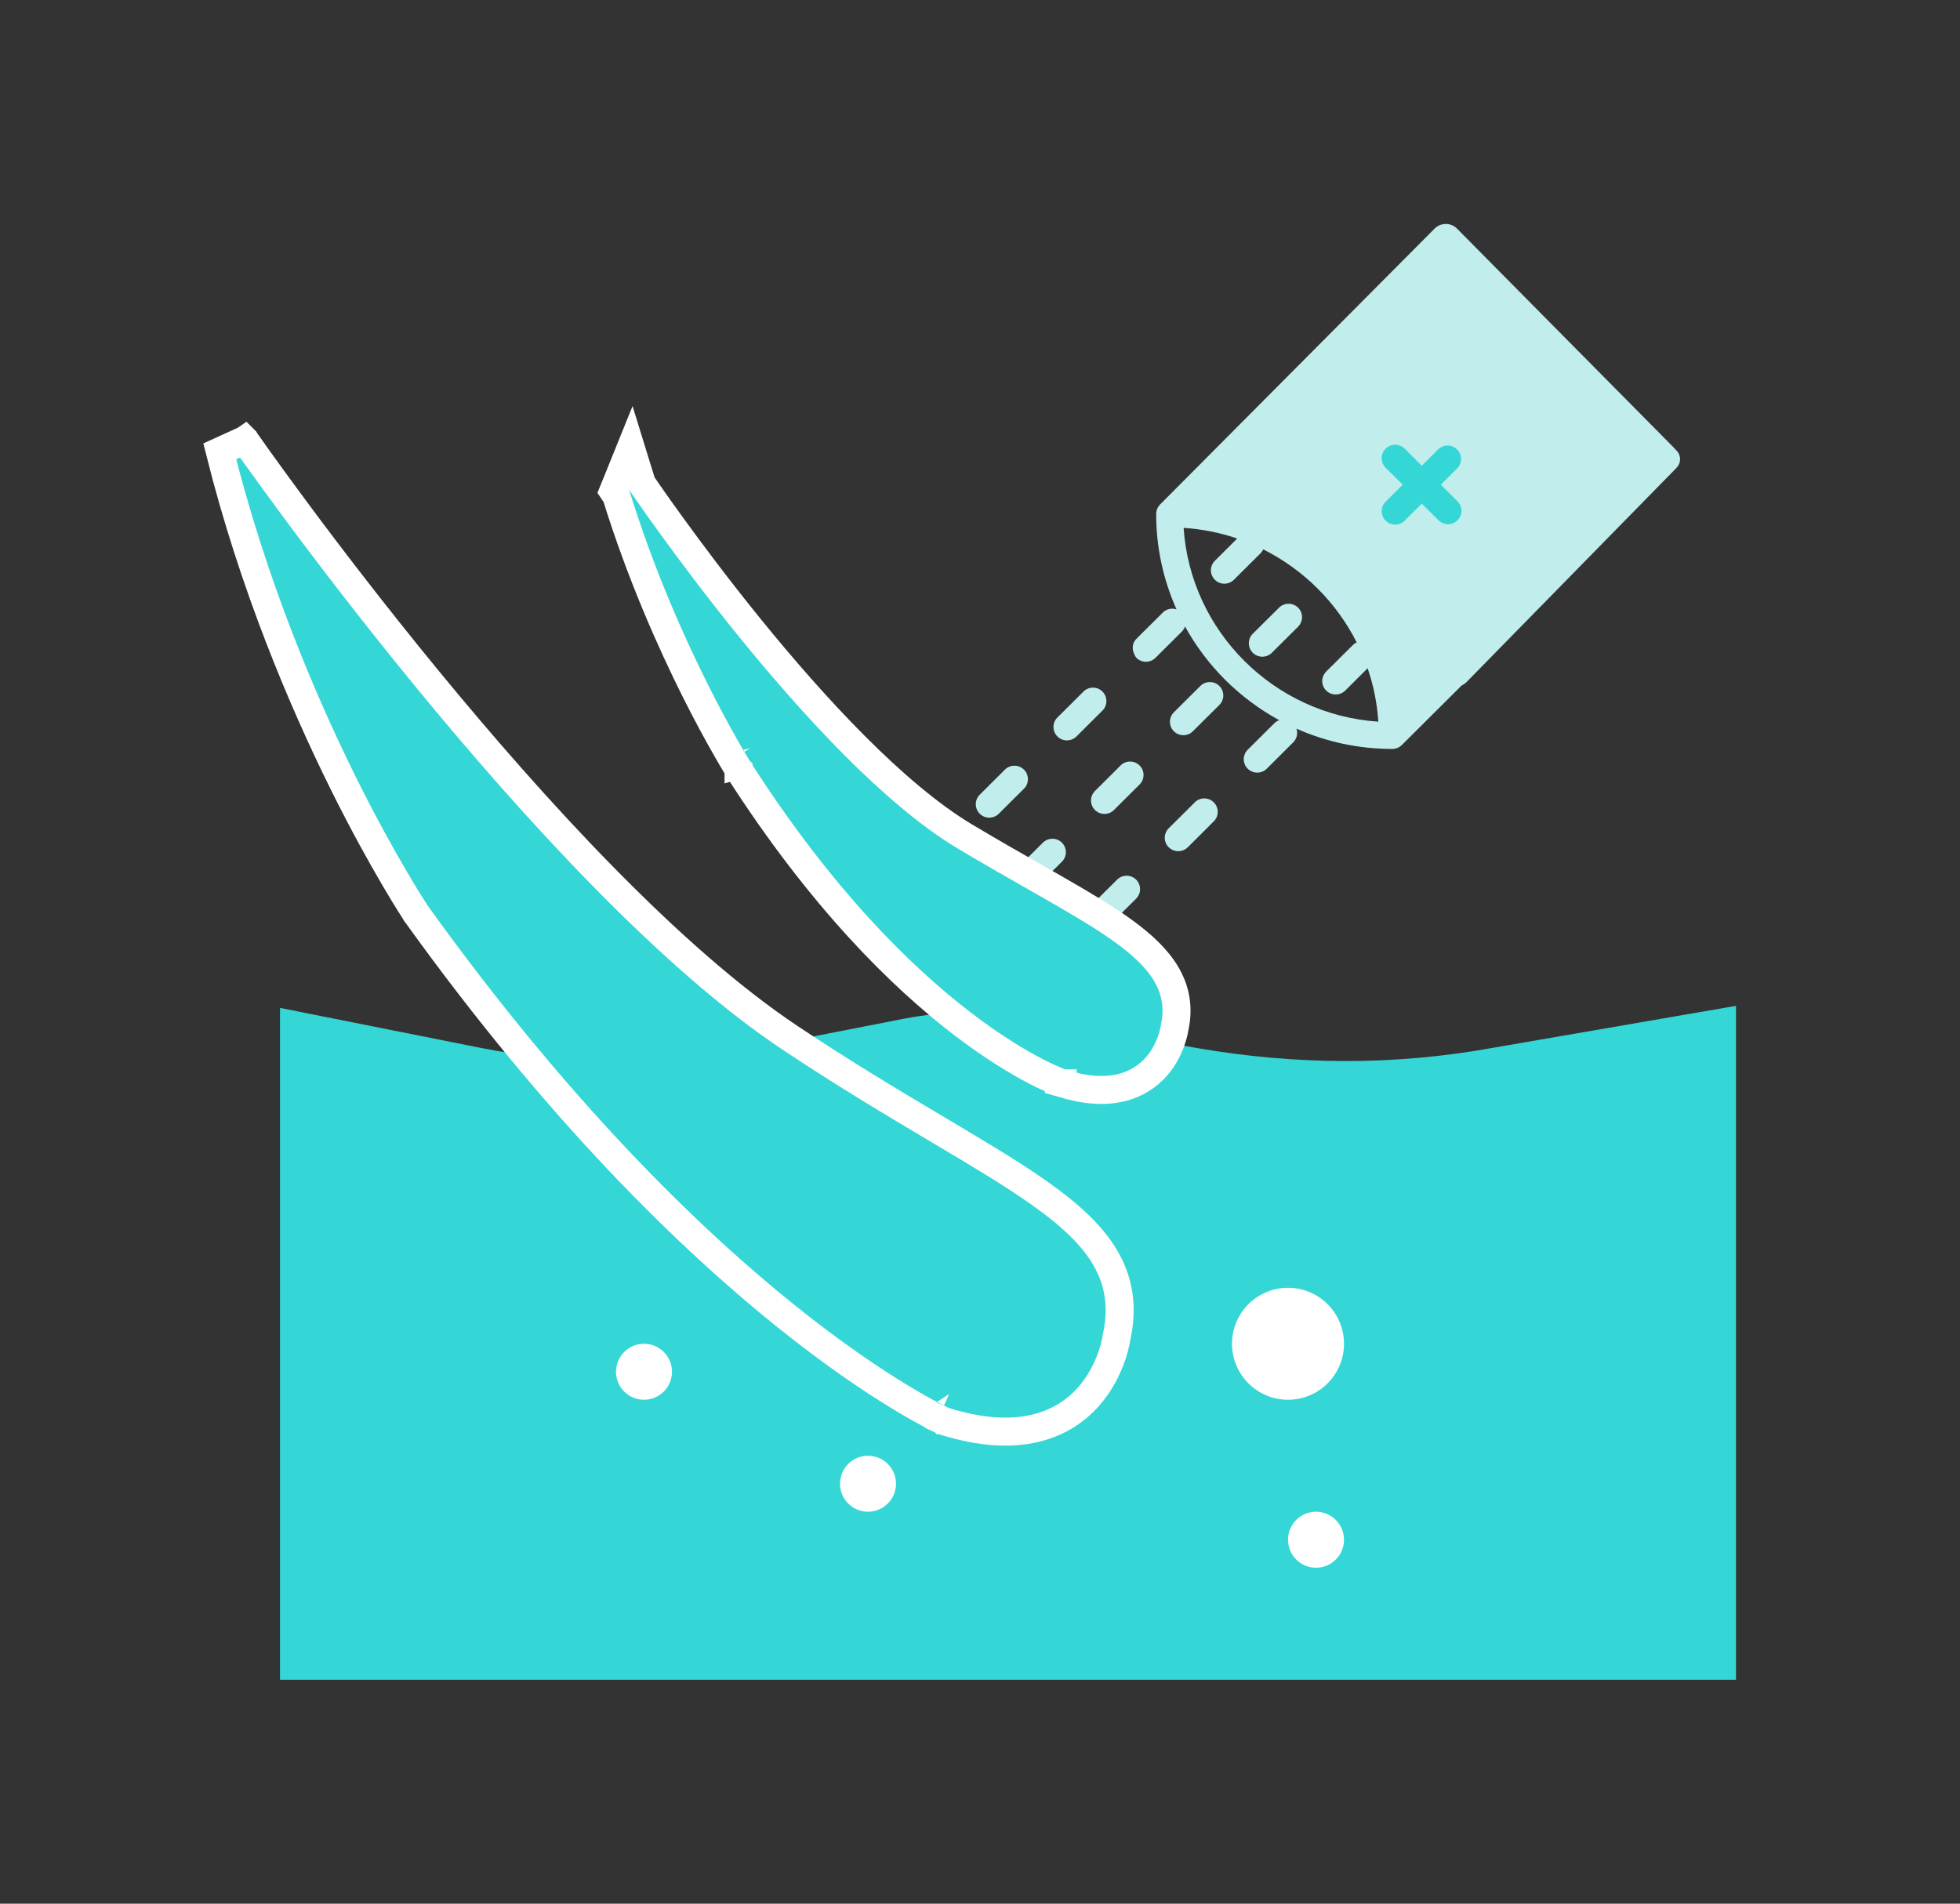 <svg width="35" height="34" viewBox="0 0 35 34" fill="none" xmlns="http://www.w3.org/2000/svg">
<rect x="0" y="0" width="35" height="34" fill="#333333" stroke="none"/>
<path d="M20.299 11.403L20.764 10.941C20.828 10.877 20.923 10.854 21.009 10.883C20.769 10.346 20.645 9.766 20.646 9.179C20.646 9.171 20.646 9.162 20.647 9.155C20.652 9.099 20.678 9.046 20.719 9.007L25.621 4.08C25.732 3.972 25.909 3.974 26.018 4.083L29.893 7.998C29.901 8.006 29.907 8.015 29.914 8.024C30.021 8.11 30.031 8.26 29.935 8.359L26.186 12.184C26.162 12.209 26.134 12.227 26.104 12.24L25.036 13.303C24.997 13.344 24.944 13.369 24.887 13.375C24.879 13.376 24.871 13.376 24.863 13.376C24.274 13.377 23.69 13.254 23.151 13.014C23.18 13.101 23.157 13.195 23.093 13.259L22.628 13.722C22.53 13.828 22.357 13.826 22.262 13.709C22.213 13.648 22.197 13.565 22.22 13.491C22.233 13.448 22.257 13.411 22.288 13.383L22.752 12.921C22.777 12.895 22.809 12.875 22.844 12.863C22.134 12.476 21.55 11.895 21.161 11.189C21.149 11.224 21.13 11.255 21.104 11.281L20.639 11.743C20.548 11.84 20.396 11.845 20.299 11.755C20.29 11.746 20.282 11.737 20.276 11.726C20.194 11.588 20.224 11.473 20.299 11.404L20.299 11.403ZM24.613 12.888C24.592 12.563 24.527 12.243 24.422 11.935L24.03 12.326C23.931 12.432 23.758 12.431 23.663 12.313C23.615 12.253 23.598 12.17 23.621 12.095C23.635 12.053 23.659 12.016 23.689 11.987L24.158 11.521C24.178 11.502 24.201 11.485 24.227 11.474C23.864 10.756 23.279 10.174 22.558 9.812C22.546 9.838 22.53 9.861 22.51 9.881L22.042 10.347C21.943 10.454 21.77 10.452 21.676 10.335C21.627 10.274 21.61 10.191 21.633 10.117C21.646 10.074 21.67 10.037 21.701 10.009L22.093 9.618C21.784 9.513 21.462 9.449 21.136 9.428C21.26 11.28 22.752 12.765 24.613 12.889V12.888Z" fill="#C1EDED"/>
<path d="M25.069 12.592L25.849 11.816L29.348 8.245L25.785 4.645L22.224 8.189C22.219 8.194 22.214 8.197 22.209 8.201L21.433 8.974C23.322 9.218 24.823 10.712 25.069 12.592Z" fill="#C1EDED"/>
<path d="M26.027 9.292C25.934 9.385 25.781 9.385 25.687 9.292L25.389 8.995L25.091 9.292C25.001 9.389 24.849 9.396 24.751 9.306C24.653 9.217 24.646 9.065 24.736 8.967C24.741 8.962 24.746 8.958 24.751 8.953L25.049 8.656L24.75 8.36C24.653 8.27 24.646 8.118 24.736 8.021C24.826 7.924 24.978 7.917 25.076 8.006C25.081 8.011 25.086 8.016 25.091 8.021L25.389 8.318L25.687 8.02C25.785 7.931 25.937 7.937 26.027 8.035C26.112 8.127 26.112 8.268 26.027 8.36L25.729 8.656L26.027 8.954C26.121 9.047 26.121 9.199 26.027 9.293V9.292Z" fill="#34D7D5"/>
<path d="M22.833 10.861C22.922 10.763 23.075 10.757 23.173 10.846C23.271 10.936 23.277 11.088 23.187 11.185C23.183 11.19 23.178 11.194 23.173 11.2L22.704 11.666C22.607 11.755 22.454 11.749 22.364 11.651C22.279 11.559 22.279 11.418 22.364 11.326L22.833 10.86V10.861Z" fill="#C1EDED"/>
<path d="M21.133 13.131C20.999 13.131 20.892 13.024 20.892 12.891C20.892 12.827 20.917 12.767 20.962 12.722L21.427 12.259C21.517 12.162 21.669 12.155 21.767 12.245C21.865 12.334 21.871 12.486 21.781 12.583C21.777 12.588 21.772 12.593 21.767 12.598L21.302 13.06C21.257 13.106 21.196 13.131 21.132 13.131L21.133 13.131Z" fill="#C1EDED"/>
<path d="M19.723 14.537C19.59 14.537 19.482 14.429 19.482 14.297C19.482 14.233 19.508 14.172 19.553 14.127L20.017 13.665C20.115 13.575 20.267 13.581 20.357 13.679C20.442 13.771 20.442 13.912 20.357 14.004L19.893 14.466C19.848 14.512 19.787 14.537 19.722 14.537H19.723Z" fill="#C1EDED"/>
<path d="M18.321 15.93C18.188 15.93 18.081 15.823 18.081 15.69C18.081 15.626 18.106 15.566 18.151 15.52L18.615 15.058C18.705 14.961 18.858 14.954 18.956 15.043C19.053 15.133 19.06 15.285 18.97 15.382C18.966 15.387 18.96 15.392 18.956 15.397L18.491 15.859C18.446 15.904 18.385 15.93 18.321 15.93L18.321 15.93Z" fill="#C1EDED"/>
<path d="M17.206 16.462C17.296 16.365 17.448 16.358 17.546 16.448C17.644 16.537 17.65 16.689 17.56 16.787C17.556 16.791 17.551 16.796 17.546 16.801L17.081 17.263C16.983 17.353 16.831 17.347 16.741 17.249C16.656 17.157 16.656 17.016 16.741 16.924L17.206 16.462V16.462Z" fill="#C1EDED"/>
<path d="M21.342 14.323C21.44 14.233 21.592 14.24 21.682 14.338C21.767 14.429 21.767 14.57 21.682 14.662L21.218 15.125C21.128 15.222 20.975 15.229 20.877 15.139C20.779 15.05 20.773 14.898 20.863 14.8C20.867 14.795 20.872 14.791 20.877 14.786L21.342 14.324V14.323Z" fill="#C1EDED"/>
<path d="M19.941 15.718C20.03 15.621 20.183 15.614 20.281 15.704C20.378 15.793 20.385 15.945 20.295 16.042C20.291 16.047 20.286 16.052 20.281 16.057L19.816 16.519C19.718 16.609 19.566 16.603 19.476 16.505C19.391 16.413 19.391 16.272 19.476 16.18L19.941 15.718V15.718Z" fill="#C1EDED"/>
<path d="M18.531 17.121C18.621 17.023 18.773 17.017 18.871 17.106C18.969 17.196 18.976 17.347 18.886 17.445C18.881 17.45 18.876 17.454 18.871 17.459L18.407 17.922C18.317 18.019 18.164 18.026 18.066 17.936C17.968 17.847 17.962 17.695 18.052 17.598C18.056 17.592 18.061 17.588 18.066 17.583L18.531 17.121Z" fill="#C1EDED"/>
<path d="M17.952 13.739C18.05 13.649 18.203 13.656 18.293 13.754C18.377 13.845 18.377 13.986 18.293 14.078L17.828 14.541C17.73 14.63 17.578 14.624 17.488 14.526C17.403 14.434 17.403 14.293 17.488 14.201L17.952 13.739Z" fill="#C1EDED"/>
<path d="M16.063 15.621C16.068 15.616 16.073 15.611 16.078 15.606L16.543 15.144C16.633 15.047 16.785 15.04 16.883 15.13C16.981 15.219 16.987 15.371 16.897 15.468C16.893 15.473 16.888 15.478 16.883 15.483L16.418 15.945C16.328 16.042 16.176 16.049 16.078 15.96C15.98 15.87 15.973 15.718 16.063 15.621Z" fill="#C1EDED"/>
<path d="M18.89 12.807L19.354 12.345C19.452 12.255 19.604 12.261 19.694 12.359C19.779 12.451 19.779 12.592 19.694 12.684L19.23 13.146C19.14 13.243 18.988 13.25 18.89 13.161C18.792 13.071 18.785 12.919 18.875 12.822C18.88 12.817 18.885 12.812 18.89 12.807V12.807Z" fill="#C1EDED"/>
<path d="M31 30.001H5V18.001L8.55 18.709C10.17 19.033 11.82 19.033 13.45 18.721L16.15 18.193C16.84 18.061 17.54 18.049 18.23 18.169L21.39 18.721C23.13 19.021 24.89 19.033 26.62 18.721L31 17.965V30.001Z" fill="#34D7D5"/>
<path d="M11.5 25C11.776 25 12 24.776 12 24.5C12 24.224 11.776 24 11.5 24C11.224 24 11 24.224 11 24.5C11 24.776 11.224 25 11.5 25Z" fill="white"/>
<path d="M15.5 27C15.776 27 16 26.776 16 26.5C16 26.224 15.776 26 15.5 26C15.224 26 15 26.224 15 26.5C15 26.776 15.224 27 15.5 27Z" fill="white"/>
<path d="M23 25C23.552 25 24 24.552 24 24C24 23.448 23.552 23 23 23C22.448 23 22 23.448 22 24C22 24.552 22.448 25 23 25Z" fill="white"/>
<path d="M23.5 28C23.776 28 24 27.776 24 27.5C24 27.224 23.776 27 23.5 27C23.224 27 23 27.224 23 27.5C23 27.776 23.224 28 23.5 28Z" fill="white"/>
<path d="M4.166 8L4.372 7.857L3.924 8.061C4.523 10.451 5.399 12.512 6.124 13.976C6.487 14.709 6.813 15.292 7.049 15.693C7.166 15.894 7.262 16.049 7.328 16.154C7.361 16.207 7.386 16.247 7.404 16.274L7.424 16.306L7.43 16.314L7.431 16.316L7.432 16.317L7.432 16.317C7.432 16.317 7.432 16.317 7.64 16.179L7.432 16.317L7.437 16.325C9.992 19.882 12.334 22.141 14.044 23.513C14.899 24.199 15.595 24.663 16.08 24.956C16.322 25.103 16.512 25.207 16.642 25.275C16.707 25.309 16.757 25.334 16.791 25.351C16.808 25.359 16.822 25.366 16.831 25.37L16.842 25.375L16.845 25.376L16.846 25.377L16.846 25.377C16.847 25.377 16.847 25.377 16.949 25.149L16.847 25.377L16.86 25.383L16.875 25.388C17.525 25.589 18.052 25.611 18.479 25.511C18.908 25.411 19.217 25.193 19.436 24.947C19.652 24.703 19.777 24.435 19.849 24.232C19.884 24.13 19.907 24.042 19.921 23.978C19.928 23.946 19.933 23.92 19.936 23.902L19.939 23.882C20.057 23.343 19.983 22.878 19.73 22.452C19.483 22.036 19.076 21.673 18.562 21.31C18.073 20.963 17.464 20.602 16.765 20.186C16.729 20.165 16.692 20.143 16.656 20.121C15.908 19.677 15.053 19.166 14.108 18.536C11.964 17.107 9.534 14.446 7.628 12.124C6.678 10.967 5.863 9.899 5.286 9.121C4.998 8.732 4.769 8.416 4.612 8.197C4.534 8.087 4.474 8.002 4.433 7.944L4.387 7.879L4.375 7.862L4.373 7.858L4.372 7.857L4.372 7.857L4.166 8Z" fill="#34D7D5" stroke="white" stroke-width="0.5"/>
<path d="M11 8.65L10.95 8.773L11.005 8.854C11.436 10.244 11.978 11.46 12.413 12.33C12.633 12.769 12.826 13.121 12.965 13.363C13.034 13.484 13.089 13.579 13.128 13.643C13.147 13.675 13.162 13.699 13.172 13.716L13.184 13.735L13.187 13.74L13.188 13.741L13.188 13.742L13.188 13.742C13.189 13.742 13.189 13.742 13.399 13.61L13.189 13.742L13.19 13.744C14.672 16.058 16.105 17.456 17.176 18.277C17.711 18.688 18.155 18.954 18.468 19.119C18.625 19.201 18.749 19.258 18.835 19.294C18.878 19.313 18.912 19.326 18.935 19.335C18.947 19.34 18.956 19.343 18.963 19.345L18.971 19.348L18.974 19.349L18.975 19.349L18.975 19.35C18.975 19.35 18.975 19.35 19.055 19.114L18.975 19.35L18.982 19.352C19.39 19.479 19.729 19.494 20.01 19.429C20.293 19.363 20.499 19.218 20.645 19.055C20.788 18.894 20.869 18.718 20.915 18.587C20.939 18.52 20.953 18.463 20.963 18.421C20.967 18.4 20.971 18.383 20.973 18.37L20.974 18.36C21.053 18.007 20.998 17.689 20.826 17.397C20.659 17.113 20.388 16.865 20.057 16.625C19.724 16.384 19.309 16.139 18.837 15.868C18.717 15.799 18.594 15.729 18.466 15.656C18.087 15.44 17.674 15.205 17.229 14.939L17.229 14.939C15.97 14.185 14.527 12.615 13.385 11.207C12.818 10.508 12.331 9.856 11.986 9.38C11.813 9.142 11.676 8.947 11.583 8.813C11.536 8.745 11.5 8.693 11.476 8.658L11.461 8.636L11.264 7.998L11.001 8.649L11 8.65Z" fill="#34D7D5" stroke="white" stroke-width="0.5"/>
</svg>
